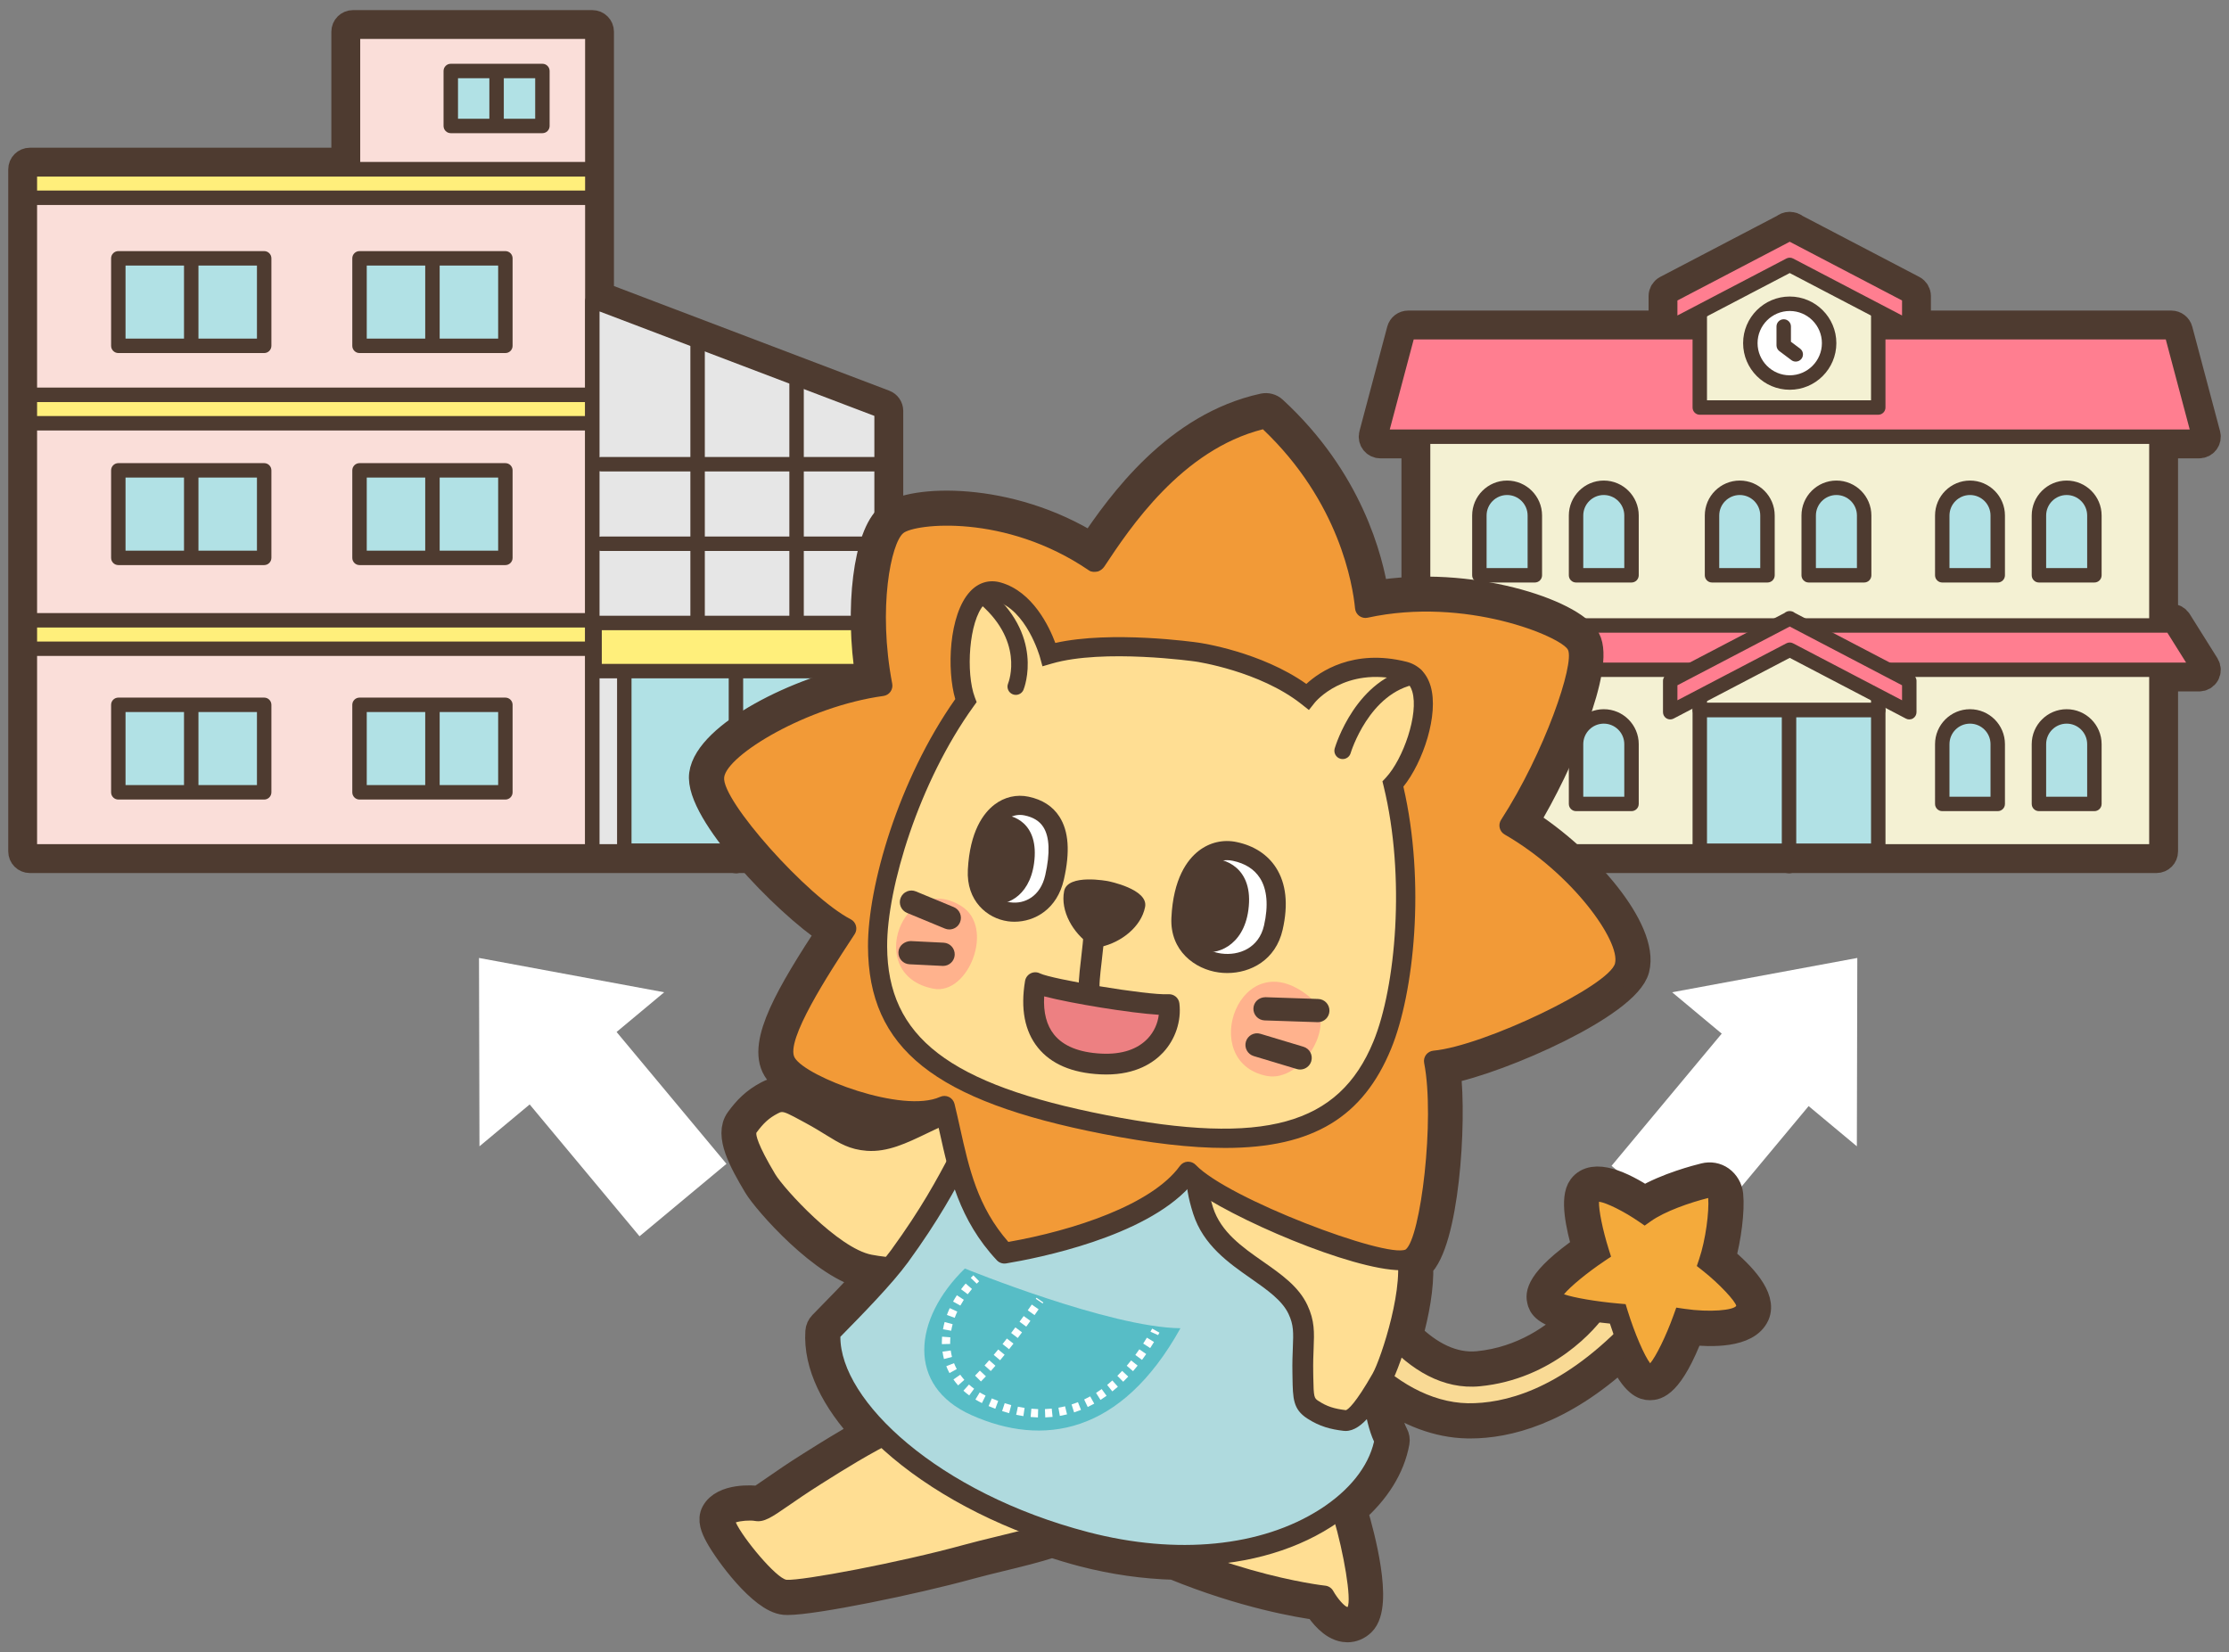 <?xml version="1.0" encoding="utf-8"?>
<!-- Generator: Adobe Illustrator 27.3.1, SVG Export Plug-In . SVG Version: 6.00 Build 0)  -->
<svg version="1.1" xmlns="http://www.w3.org/2000/svg" xmlns:xlink="http://www.w3.org/1999/xlink" x="0px"
	 y="0px" viewBox="0 0 116 86" width="116" height="86" style="enable-background:new 0 0 116 86;" xml:space="preserve">
<rect x="0" y="0" width="116" height="86" fill="#808080" stroke="none"/>
<style type="text/css">
	.st0{fill:#4E3B30;}
	.st1{fill:none;stroke:#4E3B30;stroke-width:1.5;stroke-linejoin:round;stroke-miterlimit:10;}
	.st2{fill:#FFFFFF;}
	.st3{fill:#FADED9;}
	.st4{fill:#FFEF7B;}
	.st5{fill:#E6E6E6;}
	.st6{fill:#B1E1E5;}
	.st7{fill:#F4F1D3;}
	.st8{fill:#FF7E90;}
	.st9{fill:#FFDE93;}
	.st10{fill:#F9DA95;}
	.st11{fill:#F4AA3B;}
	.st12{fill:#AFDADE;}
	.st13{fill:#F29A37;}
	.st14{opacity:0.45;fill:#FF7E86;}
	.st15{fill:#ED8082;}
	.st16{fill:#AFDADE;stroke:#604C3F;stroke-width:1.463;stroke-linecap:round;stroke-linejoin:round;stroke-miterlimit:10;}
	.st17{fill:#57BDC6;}
</style>
<g>
	<g>
		<g>
			<path class="st0" d="M46.012,21.035l-14.811-5.63v-1.22v-3.892V8.813V1.652c0-0.208-0.168-0.376-0.376-0.376H18.37
				c-0.208,0-0.376,0.168-0.376,0.376v6.786H1.555c-0.208,0-0.376,0.168-0.376,0.376v1.479v10.256v1.48v10.256v1.479v10.548
				c0,0.208,0.168,0.376,0.376,0.376h29.271h7.378c0.031,0.008,0.062,0.019,0.096,0.019c0.034,0,0.065-0.011,0.096-0.019h7.484
				c0.208,0,0.376-0.168,0.376-0.376V21.386C46.255,21.229,46.159,21.09,46.012,21.035z"/>
			<path class="st0" d="M114.764,34.659l-1.446-2.306c-0.069-0.109-0.189-0.176-0.318-0.176h-0.402v-9.072h1.848
				c0.117,0,0.227-0.054,0.298-0.147c0.071-0.092,0.095-0.213,0.065-0.326l-1.446-5.439c-0.043-0.164-0.193-0.279-0.363-0.279
				H99.737V15.41c0-0.14-0.077-0.268-0.202-0.333l-6.13-3.205c-0.018-0.015-0.037-0.029-0.057-0.042
				c-0.043-0.026-0.091-0.041-0.14-0.048c-0.098-0.021-0.2,0.002-0.286,0.055c-0.018,0.011-0.035,0.023-0.051,0.038l-6.125,3.202
				c-0.124,0.065-0.202,0.193-0.202,0.333v1.504H73.282c-0.17,0-0.32,0.115-0.363,0.279l-1.446,5.439
				c-0.03,0.113-0.006,0.234,0.065,0.326c0.071,0.093,0.181,0.147,0.298,0.147h1.848v9.072h-0.402c-0.129,0-0.25,0.067-0.318,0.176
				l-1.446,2.306c-0.073,0.115-0.077,0.262-0.011,0.382c0.066,0.119,0.192,0.194,0.329,0.194h1.848v9.077
				c0,0.208,0.168,0.376,0.376,0.376h18.948c0.031,0.008,0.062,0.019,0.096,0.019s0.065-0.011,0.096-0.019h19.023
				c0.208,0,0.376-0.168,0.376-0.376v-9.077h1.848c0.137,0,0.263-0.074,0.329-0.194C114.84,34.921,114.836,34.775,114.764,34.659z
				 M98.122,16.816l0.188,0.098h-0.188V16.816z M88.083,16.914h-0.112l0.112-0.059V16.914z"/>
		</g>
		<g>
			<path class="st1" d="M46.012,21.035l-14.811-5.63v-1.22v-3.892V8.813V1.652c0-0.208-0.168-0.376-0.376-0.376H18.37
				c-0.208,0-0.376,0.168-0.376,0.376v6.786H1.555c-0.208,0-0.376,0.168-0.376,0.376v1.479v10.256v1.48v10.256v1.479v10.548
				c0,0.208,0.168,0.376,0.376,0.376h29.271h7.378c0.031,0.008,0.062,0.019,0.096,0.019c0.034,0,0.065-0.011,0.096-0.019h7.484
				c0.208,0,0.376-0.168,0.376-0.376V21.386C46.255,21.229,46.159,21.09,46.012,21.035z"/>
			<path class="st1" d="M114.764,34.659l-1.446-2.306c-0.069-0.109-0.189-0.176-0.318-0.176h-0.402v-9.072h1.848
				c0.117,0,0.227-0.054,0.298-0.147c0.071-0.092,0.095-0.213,0.065-0.326l-1.446-5.439c-0.043-0.164-0.193-0.279-0.363-0.279
				H99.737V15.41c0-0.14-0.077-0.268-0.202-0.333l-6.13-3.205c-0.018-0.015-0.037-0.029-0.057-0.042
				c-0.043-0.026-0.091-0.041-0.14-0.048c-0.098-0.021-0.2,0.002-0.286,0.055c-0.018,0.011-0.035,0.023-0.051,0.038l-6.125,3.202
				c-0.124,0.065-0.202,0.193-0.202,0.333v1.504H73.282c-0.17,0-0.32,0.115-0.363,0.279l-1.446,5.439
				c-0.03,0.113-0.006,0.234,0.065,0.326c0.071,0.093,0.181,0.147,0.298,0.147h1.848v9.072h-0.402c-0.129,0-0.25,0.067-0.318,0.176
				l-1.446,2.306c-0.073,0.115-0.077,0.262-0.011,0.382c0.066,0.119,0.192,0.194,0.329,0.194h1.848v9.077
				c0,0.208,0.168,0.376,0.376,0.376h18.948c0.031,0.008,0.062,0.019,0.096,0.019s0.065-0.011,0.096-0.019h19.023
				c0.208,0,0.376-0.168,0.376-0.376v-9.077h1.848c0.137,0,0.263-0.074,0.329-0.194C114.84,34.921,114.836,34.775,114.764,34.659z
				 M98.122,16.816l0.188,0.098h-0.188V16.816z M88.083,16.914h-0.112l0.112-0.059V16.914z"/>
		</g>
	</g>
	<g id="グループ_2756_00000045583247795262136940000013911161002652373139_" transform="translate(-555.587 905.304)">
		<g id="グループ_2755_00000155831449721650529040000002027320974842126762_" transform="translate(0)">
			<path id="パス_7295_00000160190224948364729540000006789231330169732515_" class="st2" d="M580.539-845.644l9.614-8.017
				l-9.638-1.786L580.539-845.644z"/>
		</g>
		
			<rect id="長方形_3858_00000157276745239071343240000007538152313791930258_" x="584.341" y="-852.807" transform="matrix(0.768 -0.64 0.64 0.768 678.875 179.552)" class="st2" width="5.891" height="10.964"/>
	</g>
	<g id="グループ_2756_00000160874843215408036430000018075286740878329762_" transform="translate(-555.587 905.304)">
		<g id="グループ_2755_00000127747738707580584470000012038112123693711751_" transform="translate(0)">
			<path id="パス_7295_00000064354780401923400850000005490399137019814785_" class="st2" d="M652.22-845.644l-9.614-8.017
				l9.638-1.786L652.22-845.644z"/>
		</g>
		
			<rect id="長方形_3858_00000127743378410259382800000012067360422228170370_" x="639.989" y="-850.27" transform="matrix(0.64 -0.768 0.768 0.64 882.869 191.056)" class="st2" width="10.964" height="5.891"/>
	</g>
	<g>
		<g>
			<rect x="18.37" y="1.651" class="st3" width="12.456" height="12.533"/>
			<path class="st0" d="M30.825,14.56H18.37c-0.208,0-0.376-0.168-0.376-0.376V1.652c0-0.208,0.168-0.376,0.376-0.376h12.455
				c0.208,0,0.376,0.168,0.376,0.376v12.533C31.201,14.392,31.033,14.56,30.825,14.56z M18.746,13.809H30.45V2.027H18.746V13.809z"
				/>
		</g>
		<g>
			<rect x="1.555" y="8.813" class="st3" width="29.271" height="35.498"/>
			<path class="st0" d="M30.825,44.687H1.555c-0.208,0-0.376-0.168-0.376-0.376V8.813c0-0.208,0.168-0.376,0.376-0.376h29.271
				c0.208,0,0.376,0.168,0.376,0.376v35.498C31.201,44.519,31.033,44.687,30.825,44.687z M1.93,43.936H30.45V9.189H1.93V43.936z"/>
		</g>
		<g>
			<rect x="1.555" y="8.813" class="st4" width="29.271" height="1.479"/>
			<path class="st0" d="M30.825,10.668H1.555c-0.208,0-0.376-0.168-0.376-0.376V8.813c0-0.208,0.168-0.376,0.376-0.376h29.271
				c0.208,0,0.376,0.168,0.376,0.376v1.479C31.201,10.5,31.033,10.668,30.825,10.668z M1.93,9.917H30.45V9.189H1.93V9.917z"/>
		</g>
		<g>
			<rect x="1.555" y="20.549" class="st4" width="29.271" height="1.479"/>
			<path class="st0" d="M30.825,22.404H1.555c-0.208,0-0.376-0.168-0.376-0.376v-1.48c0-0.208,0.168-0.376,0.376-0.376h29.271
				c0.208,0,0.376,0.168,0.376,0.376v1.48C31.201,22.236,31.033,22.404,30.825,22.404z M1.93,21.653H30.45v-0.728H1.93V21.653z"/>
		</g>
		<g>
			<rect x="1.555" y="32.284" class="st4" width="29.271" height="1.479"/>
			<path class="st0" d="M30.825,34.139H1.555c-0.208,0-0.376-0.168-0.376-0.376v-1.479c0-0.208,0.168-0.376,0.376-0.376h29.271
				c0.208,0,0.376,0.168,0.376,0.376v1.479C31.201,33.971,31.033,34.139,30.825,34.139z M1.93,33.388H30.45V32.66H1.93V33.388z"/>
		</g>
		<g>
			<polygon class="st5" points="30.825,44.312 45.879,44.312 45.879,21.386 30.825,15.664 			"/>
			<path class="st0" d="M45.879,44.687H30.825c-0.208,0-0.376-0.168-0.376-0.376V15.663c0-0.123,0.061-0.24,0.162-0.31
				c0.102-0.07,0.231-0.086,0.347-0.041l15.054,5.722c0.146,0.055,0.242,0.195,0.242,0.351v22.926
				C46.255,44.519,46.086,44.687,45.879,44.687z M31.201,43.936h14.302V21.645l-14.302-5.436V43.936z"/>
		</g>
		<g>
			<rect x="32.489" y="34.326" class="st6" width="11.619" height="9.946"/>
			<path class="st0" d="M44.108,44.649H32.489c-0.208,0-0.376-0.168-0.376-0.376v-9.947c0-0.208,0.168-0.376,0.376-0.376h11.619
				c0.208,0,0.376,0.168,0.376,0.376v9.947C44.484,44.48,44.316,44.649,44.108,44.649z M32.865,43.897h10.868v-9.195H32.865V43.897z
				"/>
		</g>
		<path class="st0" d="M38.299,44.707c-0.208,0-0.376-0.168-0.376-0.376v-10.1c0-0.208,0.168-0.376,0.376-0.376
			s0.376,0.168,0.376,0.376v10.1C38.674,44.538,38.506,44.707,38.299,44.707z"/>
		<g>
			<rect x="30.942" y="32.422" class="st4" width="14.859" height="2.508"/>
			<path class="st0" d="M45.801,35.305H30.942c-0.208,0-0.376-0.168-0.376-0.376v-2.507c0-0.208,0.168-0.376,0.376-0.376h14.859
				c0.208,0,0.376,0.168,0.376,0.376v2.507C46.177,35.137,46.009,35.305,45.801,35.305z M31.318,34.554h14.108v-1.756H31.318V34.554
				z"/>
		</g>
		<path class="st0" d="M36.304,32.699c-0.208,0-0.376-0.168-0.376-0.376V17.825c0-0.208,0.168-0.376,0.376-0.376
			s0.376,0.168,0.376,0.376v14.498C36.68,32.531,36.511,32.699,36.304,32.699z"/>
		<path class="st0" d="M41.455,32.699c-0.208,0-0.376-0.168-0.376-0.376V19.878c0-0.208,0.168-0.376,0.376-0.376
			c0.208,0,0.376,0.168,0.376,0.376v12.445C41.831,32.531,41.663,32.699,41.455,32.699z"/>
		<path class="st0" d="M45.792,24.536H31.288c-0.208,0-0.376-0.168-0.376-0.376s0.168-0.376,0.376-0.376h14.504
			c0.208,0,0.376,0.168,0.376,0.376S46,24.536,45.792,24.536z"/>
		<path class="st0" d="M45.792,28.676H31.288c-0.208,0-0.376-0.168-0.376-0.376c0-0.208,0.168-0.376,0.376-0.376h14.504
			c0.208,0,0.376,0.168,0.376,0.376C46.168,28.508,46,28.676,45.792,28.676z"/>
		<g>
			<g>
				<rect x="18.71" y="13.445" class="st6" width="7.59" height="4.554"/>
				<path class="st0" d="M26.3,18.375h-7.59c-0.208,0-0.376-0.168-0.376-0.376v-4.554c0-0.208,0.168-0.376,0.376-0.376h7.59
					c0.208,0,0.376,0.168,0.376,0.376v4.554C26.676,18.207,26.508,18.375,26.3,18.375z M19.086,17.624h6.839v-3.803h-6.839V17.624z"
					/>
			</g>
			<path class="st0" d="M22.505,18.219c-0.208,0-0.376-0.168-0.376-0.376v-4.321c0-0.208,0.168-0.376,0.376-0.376
				c0.208,0,0.376,0.168,0.376,0.376v4.321C22.881,18.051,22.713,18.219,22.505,18.219z"/>
		</g>
		<g>
			<g>
				<rect x="23.459" y="3.695" class="st6" width="4.768" height="2.861"/>
				<path class="st0" d="M28.227,6.931h-4.768c-0.208,0-0.376-0.168-0.376-0.376V3.695c0-0.208,0.168-0.376,0.376-0.376h4.768
					c0.208,0,0.376,0.168,0.376,0.376v2.861C28.603,6.763,28.435,6.931,28.227,6.931z M23.835,6.18h4.017V4.07h-4.017V6.18z"/>
			</g>
			<path class="st0" d="M25.843,6.834c-0.208,0-0.376-0.168-0.376-0.376V3.744c0-0.208,0.168-0.376,0.376-0.376
				c0.208,0,0.376,0.168,0.376,0.376v2.714C26.219,6.666,26.051,6.834,25.843,6.834z"/>
		</g>
		<g>
			<g>
				<rect x="6.157" y="13.445" class="st6" width="7.59" height="4.554"/>
				<path class="st0" d="M13.748,18.375h-7.59c-0.208,0-0.376-0.168-0.376-0.376v-4.554c0-0.208,0.168-0.376,0.376-0.376h7.59
					c0.208,0,0.376,0.168,0.376,0.376v4.554C14.123,18.207,13.955,18.375,13.748,18.375z M6.533,17.624h6.839v-3.803H6.533V17.624z"
					/>
			</g>
			<path class="st0" d="M9.952,18.219c-0.208,0-0.376-0.168-0.376-0.376v-4.321c0-0.208,0.168-0.376,0.376-0.376
				s0.376,0.168,0.376,0.376v4.321C10.328,18.051,10.16,18.219,9.952,18.219z"/>
		</g>
		<g>
			<g>
				<rect x="18.71" y="24.48" class="st6" width="7.59" height="4.554"/>
				<path class="st0" d="M26.3,29.41h-7.59c-0.208,0-0.376-0.168-0.376-0.376V24.48c0-0.208,0.168-0.376,0.376-0.376h7.59
					c0.208,0,0.376,0.168,0.376,0.376v4.554C26.676,29.242,26.508,29.41,26.3,29.41z M19.086,28.659h6.839v-3.803h-6.839V28.659z"/>
			</g>
			<path class="st0" d="M22.505,29.254c-0.208,0-0.376-0.168-0.376-0.376v-4.321c0-0.208,0.168-0.376,0.376-0.376
				c0.208,0,0.376,0.168,0.376,0.376v4.321C22.881,29.086,22.713,29.254,22.505,29.254z"/>
		</g>
		<g>
			<g>
				<rect x="6.157" y="24.48" class="st6" width="7.59" height="4.554"/>
				<path class="st0" d="M13.748,29.41h-7.59c-0.208,0-0.376-0.168-0.376-0.376V24.48c0-0.208,0.168-0.376,0.376-0.376h7.59
					c0.208,0,0.376,0.168,0.376,0.376v4.554C14.123,29.242,13.955,29.41,13.748,29.41z M6.533,28.659h6.839v-3.803H6.533V28.659z"/>
			</g>
			<path class="st0" d="M9.952,29.254c-0.208,0-0.376-0.168-0.376-0.376v-4.321c0-0.208,0.168-0.376,0.376-0.376
				s0.376,0.168,0.376,0.376v4.321C10.328,29.086,10.16,29.254,9.952,29.254z"/>
		</g>
		<g>
			<g>
				<rect x="18.71" y="36.683" class="st6" width="7.59" height="4.554"/>
				<path class="st0" d="M26.3,41.613h-7.59c-0.208,0-0.376-0.168-0.376-0.376v-4.554c0-0.208,0.168-0.376,0.376-0.376h7.59
					c0.208,0,0.376,0.168,0.376,0.376v4.554C26.676,41.444,26.508,41.613,26.3,41.613z M19.086,40.861h6.839v-3.803h-6.839V40.861z"
					/>
			</g>
			<path class="st0" d="M22.505,41.457c-0.208,0-0.376-0.168-0.376-0.376v-4.321c0-0.208,0.168-0.376,0.376-0.376
				c0.208,0,0.376,0.168,0.376,0.376v4.321C22.881,41.289,22.713,41.457,22.505,41.457z"/>
		</g>
		<g>
			<g>
				<rect x="6.157" y="36.683" class="st6" width="7.59" height="4.554"/>
				<path class="st0" d="M13.748,41.613h-7.59c-0.208,0-0.376-0.168-0.376-0.376v-4.554c0-0.208,0.168-0.376,0.376-0.376h7.59
					c0.208,0,0.376,0.168,0.376,0.376v4.554C14.123,41.444,13.955,41.613,13.748,41.613z M6.533,40.861h6.839v-3.803H6.533V40.861z"
					/>
			</g>
			<path class="st0" d="M9.952,41.457c-0.208,0-0.376-0.168-0.376-0.376v-4.321c0-0.208,0.168-0.376,0.376-0.376
				s0.376,0.168,0.376,0.376v4.321C10.328,41.289,10.16,41.457,9.952,41.457z"/>
		</g>
	</g>
	<g>
		<g>
			<rect x="74.059" y="21.357" class="st7" width="38.162" height="22.955"/>
			<path class="st0" d="M112.222,44.687H74.059c-0.208,0-0.376-0.168-0.376-0.376V21.357c0-0.208,0.168-0.376,0.376-0.376h38.162
				c0.208,0,0.376,0.168,0.376,0.376v22.955C112.597,44.519,112.429,44.687,112.222,44.687z M74.435,43.936h37.411V21.733H74.435
				V43.936z"/>
		</g>
		<g>
			<polygon class="st8" points="114.446,22.729 71.835,22.729 73.282,17.29 112.999,17.29 			"/>
			<path class="st0" d="M114.445,23.104h-42.61c-0.117,0-0.227-0.054-0.298-0.147c-0.071-0.092-0.095-0.213-0.065-0.326l1.446-5.439
				c0.043-0.164,0.193-0.279,0.363-0.279h39.717c0.17,0,0.32,0.115,0.363,0.279l1.446,5.439c0.03,0.113,0.006,0.234-0.065,0.326
				C114.672,23.05,114.562,23.104,114.445,23.104z M72.325,22.353h41.631l-1.246-4.687H73.571L72.325,22.353z"/>
		</g>
		<g>
			<polygon class="st8" points="114.446,34.859 71.835,34.859 73.282,32.552 112.999,32.552 			"/>
			<path class="st0" d="M114.445,35.234h-42.61c-0.137,0-0.263-0.074-0.329-0.194c-0.066-0.12-0.062-0.266,0.011-0.382l1.446-2.306
				c0.069-0.109,0.189-0.176,0.318-0.176h39.717c0.129,0,0.25,0.067,0.318,0.176l1.446,2.306c0.073,0.115,0.077,0.262,0.011,0.382
				C114.708,35.16,114.582,35.234,114.445,35.234z M72.515,34.483h41.251l-0.975-1.555H73.49L72.515,34.483z"/>
		</g>
		<g>
			<g>
				<g>
					<polygon class="st7" points="97.747,35.275 93.123,33.084 88.459,35.275 88.459,36.957 97.747,36.957 					"/>
					<path class="st0" d="M97.747,37.332h-9.288c-0.208,0-0.376-0.168-0.376-0.376v-1.682c0-0.145,0.084-0.278,0.216-0.34
						l4.664-2.19c0.1-0.047,0.219-0.047,0.32,0.001l4.624,2.19c0.131,0.062,0.215,0.194,0.215,0.34v1.682
						C98.122,37.164,97.954,37.332,97.747,37.332z M88.834,36.581h8.537v-1.068L93.122,33.5l-4.288,2.014V36.581z"/>
				</g>
				<g>
					<rect x="88.459" y="36.957" class="st6" width="9.288" height="7.322"/>
					<path class="st0" d="M97.747,44.654h-9.288c-0.208,0-0.376-0.168-0.376-0.376v-7.322c0-0.208,0.168-0.376,0.376-0.376h9.288
						c0.208,0,0.376,0.168,0.376,0.376v7.322C98.122,44.486,97.954,44.654,97.747,44.654z M88.834,43.902h8.537v-6.57h-8.537V43.902
						z"/>
				</g>
			</g>
			<path class="st0" d="M93.103,44.707c-0.208,0-0.376-0.168-0.376-0.376v-7.26c0-0.208,0.168-0.376,0.376-0.376
				s0.376,0.168,0.376,0.376v7.26C93.479,44.538,93.311,44.707,93.103,44.707z"/>
			<g>
				<polygon class="st8" points="99.361,35.438 93.164,32.198 93.164,32.173 93.14,32.185 93.117,32.173 93.117,32.198 
					86.92,35.438 86.92,37.067 93.14,33.814 99.361,37.067 				"/>
				<path class="st0" d="M99.361,37.443c-0.059,0-0.119-0.014-0.174-0.043l-6.047-3.161L87.094,37.4
					c-0.117,0.061-0.256,0.056-0.369-0.011c-0.112-0.068-0.181-0.19-0.181-0.322v-1.629c0-0.14,0.077-0.268,0.202-0.333l6.125-3.203
					c0.017-0.015,0.035-0.028,0.054-0.04c0.086-0.051,0.186-0.071,0.283-0.052c0.048,0.007,0.095,0.021,0.136,0.046
					c0.022,0.013,0.042,0.027,0.061,0.043l6.131,3.206c0.124,0.065,0.202,0.193,0.202,0.333v1.629c0,0.131-0.069,0.254-0.181,0.322
					C99.496,37.425,99.428,37.443,99.361,37.443z M93.14,33.439c0.06,0,0.119,0.014,0.174,0.043l5.671,2.965v-0.781l-5.845-3.057
					l-5.845,3.057v0.781l5.671-2.965C93.021,33.453,93.08,33.439,93.14,33.439z"/>
			</g>
		</g>
		<g>
			<g>
				<path class="st6" d="M103.964,41.84h-2.887v-3.111c0-0.797,0.646-1.443,1.443-1.443l0,0c0.797,0,1.443,0.646,1.443,1.443V41.84z
					"/>
				<path class="st0" d="M103.965,42.216h-2.887c-0.208,0-0.376-0.168-0.376-0.376V38.73c0-1.003,0.816-1.819,1.819-1.819
					c1.003,0,1.819,0.816,1.819,1.819v3.111C104.34,42.048,104.172,42.216,103.965,42.216z M101.453,41.465h2.136V38.73
					c0-0.589-0.479-1.068-1.068-1.068c-0.589,0-1.068,0.479-1.068,1.068V41.465z"/>
			</g>
		</g>
		<g>
			<g>
				<path class="st6" d="M108.995,41.84h-2.887v-3.111c0-0.797,0.646-1.443,1.443-1.443h0c0.797,0,1.443,0.646,1.443,1.443V41.84z"
					/>
				<path class="st0" d="M108.995,42.216h-2.886c-0.208,0-0.376-0.168-0.376-0.376V38.73c0-1.003,0.816-1.819,1.819-1.819
					c1.003,0,1.819,0.816,1.819,1.819v3.111C109.371,42.048,109.202,42.216,108.995,42.216z M106.484,41.465h2.135V38.73
					c0-0.589-0.479-1.068-1.067-1.068s-1.068,0.479-1.068,1.068V41.465z"/>
			</g>
		</g>
		<g>
			<g>
				<path class="st6" d="M79.875,41.84h-2.887v-3.111c0-0.797,0.646-1.443,1.443-1.443h0c0.797,0,1.443,0.646,1.443,1.443V41.84z"/>
				<path class="st0" d="M79.875,42.216h-2.886c-0.208,0-0.376-0.168-0.376-0.376V38.73c0-1.003,0.816-1.819,1.819-1.819
					c1.003,0,1.819,0.816,1.819,1.819v3.111C80.251,42.048,80.082,42.216,79.875,42.216z M77.364,41.465h2.135V38.73
					c0-0.589-0.479-1.068-1.067-1.068c-0.589,0-1.068,0.479-1.068,1.068V41.465z"/>
			</g>
		</g>
		<g>
			<g>
				<path class="st6" d="M84.906,41.84h-2.887v-3.111c0-0.797,0.646-1.443,1.443-1.443l0,0c0.797,0,1.443,0.646,1.443,1.443V41.84z"
					/>
				<path class="st0" d="M84.906,42.216h-2.886c-0.208,0-0.376-0.168-0.376-0.376V38.73c0-1.003,0.816-1.819,1.819-1.819
					c1.003,0,1.819,0.816,1.819,1.819v3.111C85.281,42.048,85.113,42.216,84.906,42.216z M82.395,41.465h2.135V38.73
					c0-0.589-0.479-1.068-1.068-1.068c-0.589,0-1.067,0.479-1.067,1.068V41.465z"/>
			</g>
		</g>
		<g>
			<g>
				<path class="st6" d="M103.964,29.941h-2.887V26.83c0-0.797,0.646-1.443,1.443-1.443l0,0c0.797,0,1.443,0.646,1.443,1.443V29.941
					z"/>
				<path class="st0" d="M103.965,30.317h-2.887c-0.208,0-0.376-0.168-0.376-0.376V26.83c0-1.003,0.816-1.819,1.819-1.819
					c1.003,0,1.819,0.816,1.819,1.819v3.111C104.34,30.148,104.172,30.317,103.965,30.317z M101.453,29.565h2.136V26.83
					c0-0.589-0.479-1.067-1.068-1.067c-0.589,0-1.068,0.479-1.068,1.067V29.565z"/>
			</g>
		</g>
		<g>
			<g>
				<path class="st6" d="M108.995,29.941h-2.887V26.83c0-0.797,0.646-1.443,1.443-1.443h0c0.797,0,1.443,0.646,1.443,1.443V29.941z"
					/>
				<path class="st0" d="M108.995,30.317h-2.886c-0.208,0-0.376-0.168-0.376-0.376V26.83c0-1.003,0.816-1.819,1.819-1.819
					c1.003,0,1.819,0.816,1.819,1.819v3.111C109.371,30.148,109.202,30.317,108.995,30.317z M106.484,29.565h2.135V26.83
					c0-0.589-0.479-1.067-1.067-1.067s-1.068,0.479-1.068,1.067V29.565z"/>
			</g>
		</g>
		<g>
			<g>
				<path class="st6" d="M91.982,29.941h-2.887V26.83c0-0.797,0.646-1.443,1.443-1.443h0c0.797,0,1.443,0.646,1.443,1.443V29.941z"
					/>
				<path class="st0" d="M91.982,30.317h-2.886c-0.208,0-0.376-0.168-0.376-0.376V26.83c0-1.003,0.816-1.819,1.819-1.819
					c1.003,0,1.819,0.816,1.819,1.819v3.111C92.358,30.148,92.189,30.317,91.982,30.317z M89.471,29.565h2.135V26.83
					c0-0.589-0.479-1.067-1.067-1.067c-0.589,0-1.068,0.479-1.068,1.067V29.565z"/>
			</g>
		</g>
		<g>
			<g>
				<path class="st6" d="M97.013,29.941h-2.887V26.83c0-0.797,0.646-1.443,1.443-1.443l0,0c0.797,0,1.443,0.646,1.443,1.443V29.941z
					"/>
				<path class="st0" d="M97.013,30.317h-2.886c-0.208,0-0.376-0.168-0.376-0.376V26.83c0-1.003,0.816-1.819,1.819-1.819
					c1.003,0,1.819,0.816,1.819,1.819v3.111C97.388,30.148,97.22,30.317,97.013,30.317z M94.502,29.565h2.135V26.83
					c0-0.589-0.479-1.067-1.067-1.067s-1.068,0.479-1.068,1.067V29.565z"/>
			</g>
		</g>
		<g>
			<g>
				<path class="st6" d="M79.875,29.941h-2.887V26.83c0-0.797,0.646-1.443,1.443-1.443h0c0.797,0,1.443,0.646,1.443,1.443V29.941z"
					/>
				<path class="st0" d="M79.875,30.317h-2.886c-0.208,0-0.376-0.168-0.376-0.376V26.83c0-1.003,0.816-1.819,1.819-1.819
					c1.003,0,1.819,0.816,1.819,1.819v3.111C80.251,30.148,80.082,30.317,79.875,30.317z M77.364,29.565h2.135V26.83
					c0-0.589-0.479-1.067-1.067-1.067c-0.589,0-1.068,0.479-1.068,1.067V29.565z"/>
			</g>
		</g>
		<g>
			<g>
				<path class="st6" d="M84.906,29.941h-2.887V26.83c0-0.797,0.646-1.443,1.443-1.443l0,0c0.797,0,1.443,0.646,1.443,1.443V29.941z
					"/>
				<path class="st0" d="M84.906,30.317h-2.886c-0.208,0-0.376-0.168-0.376-0.376V26.83c0-1.003,0.816-1.819,1.819-1.819
					c1.003,0,1.819,0.816,1.819,1.819v3.111C85.281,30.148,85.113,30.317,84.906,30.317z M82.395,29.565h2.135V26.83
					c0-0.589-0.479-1.067-1.068-1.067c-0.589,0-1.067,0.479-1.067,1.067V29.565z"/>
			</g>
		</g>
		<g>
			<g>
				<g>
					<polygon class="st7" points="97.747,15.563 93.123,13.372 88.459,15.563 88.459,21.209 97.747,21.209 					"/>
					<path class="st0" d="M97.747,21.585h-9.288c-0.208,0-0.376-0.168-0.376-0.376v-5.646c0-0.145,0.084-0.278,0.216-0.34
						l4.664-2.191c0.1-0.047,0.219-0.047,0.32,0.001l4.624,2.191c0.131,0.062,0.215,0.194,0.215,0.34v5.646
						C98.122,21.417,97.954,21.585,97.747,21.585z M88.834,20.834h8.537v-5.033l-4.249-2.013l-4.288,2.014V20.834z"/>
				</g>
			</g>
			<g>
				<polygon class="st8" points="99.361,15.411 93.164,12.17 93.164,12.145 93.14,12.158 93.117,12.145 93.117,12.17 86.92,15.411 
					86.92,17.04 93.14,13.787 99.361,17.04 				"/>
				<path class="st0" d="M99.361,17.415c-0.059,0-0.119-0.014-0.174-0.043l-6.047-3.161l-6.047,3.161
					c-0.117,0.061-0.256,0.056-0.369-0.011c-0.112-0.068-0.181-0.19-0.181-0.322V15.41c0-0.14,0.077-0.268,0.202-0.333l6.125-3.202
					c0.015-0.015,0.033-0.027,0.051-0.038c0.086-0.053,0.188-0.076,0.286-0.055c0.049,0.007,0.097,0.022,0.14,0.048
					c0.02,0.013,0.039,0.027,0.057,0.042l6.13,3.205c0.124,0.065,0.202,0.193,0.202,0.333v1.629c0,0.131-0.069,0.254-0.181,0.322
					C99.496,17.397,99.428,17.415,99.361,17.415z M93.14,13.411c0.06,0,0.119,0.014,0.174,0.043l5.671,2.965v-0.781l-5.845-3.056
					l-5.845,3.056v0.781l5.671-2.965C93.021,13.425,93.08,13.411,93.14,13.411z"/>
			</g>
		</g>
		<g>
			<circle class="st2" cx="93.14" cy="17.859" r="2.05"/>
			<path class="st0" d="M93.14,20.285c-1.337,0-2.426-1.089-2.426-2.426s1.089-2.426,2.426-2.426c1.337,0,2.426,1.089,2.426,2.426
				S94.478,20.285,93.14,20.285z M93.14,16.185c-0.923,0-1.674,0.751-1.674,1.674s0.751,1.674,1.674,1.674
				c0.923,0,1.674-0.751,1.674-1.674S94.063,16.185,93.14,16.185z"/>
		</g>
		<g>
			<polyline class="st2" points="92.827,16.991 92.827,17.973 93.454,18.443 			"/>
			<path class="st0" d="M93.453,18.819c-0.079,0-0.158-0.024-0.226-0.075l-0.626-0.47c-0.095-0.071-0.15-0.182-0.15-0.3v-0.982
				c0-0.208,0.168-0.376,0.376-0.376c0.208,0,0.376,0.168,0.376,0.376v0.795l0.476,0.357c0.166,0.124,0.2,0.36,0.075,0.526
				C93.68,18.767,93.568,18.819,93.453,18.819z"/>
		</g>
	</g>
	<path class="st1" d="M89.565,65.512c0.307-1.085,0.488-2.526,0.404-3.332c-0.031-0.297-0.2-0.586-0.44-0.756
		c-0.234-0.165-0.522-0.217-0.811-0.145c-0.341,0.083-1.971,0.503-3.127,1.199c-1.211-0.79-2.652-1.452-3.248-0.657
		c-0.403,0.537-0.127,1.929,0.227,3.134c-2.572,1.786-2.409,2.483-2.353,2.718c0.053,0.224,0.156,0.629,1.747,0.955
		c-0.953,0.96-2.675,2.214-5.051,2.445c-1.337,0.125-2.572-0.544-3.612-1.571c0.323-1.162,0.581-2.515,0.535-3.648
		c1.318-1.154,1.768-7.326,1.425-10.177c2.882-0.567,9.367-3.447,9.832-5.263c0.508-1.983-2.649-5.656-5.772-7.629
		c1.887-3.092,3.962-8.134,3.224-9.487c-0.75-1.373-6.09-3.17-11.026-2.318c-0.28-1.848-1.333-6.008-5.275-9.629
		c-0.129-0.118-0.309-0.166-0.481-0.13c-4.508,0.983-7.389,4.964-8.937,7.278c-4.396-2.758-9.405-2.49-10.505-1.59
		c-1.163,0.951-1.624,4.751-1.051,8.33c-3.745,0.677-8.387,3.07-8.658,5.067c-0.257,1.894,4.246,6.62,6.647,8.195
		c-2.105,3.224-3.624,5.79-2.83,7.11c0.682,1.135,3.982,2.543,6.607,2.742c-0.647,0.288-1.262,0.5-1.842,0.461
		c-0.637-0.047-0.971-0.253-1.636-0.664c-0.307-0.19-0.667-0.412-1.129-0.661l-0.206-0.112c-0.976-0.53-1.465-0.798-2.252-0.384
		c-0.687,0.36-1.089,0.789-1.481,1.323c-0.549,0.748,0.156,2.064,0.939,3.374c0.479,0.801,3.486,4.249,5.732,4.674
		c0.04,0.008,0.08,0.009,0.12,0.016c-0.749,0.835-1.631,1.734-2.346,2.462l-0.12,0.122c-0.091,0.092-0.145,0.214-0.154,0.344
		c-0.111,1.7,0.8,3.534,2.415,5.258c-1.061,0.583-2.008,1.177-2.73,1.632l-0.184,0.115c-0.748,0.47-1.315,0.862-1.752,1.165
		c-0.417,0.288-0.849,0.586-0.917,0.615c-0.346-0.062-1.832-0.139-2.263,0.66c-0.186,0.343-0.018,0.747,0.191,1.133
		c0.487,0.901,2.274,3.314,3.415,3.411c0.044,0.003,0.095,0.006,0.152,0.006c1.376,0,6.496-1.042,9.474-1.862
		c0.51-0.14,1.055-0.273,1.611-0.408c0.889-0.215,1.811-0.44,2.68-0.72c0.528,0.171,1.064,0.332,1.61,0.475
		c1.615,0.421,3.206,0.639,4.737,0.682c3.651,1.498,6.587,1.98,7.481,2.099c0.261,0.404,0.767,1.05,1.387,1.143
		c0.051,0.008,0.102,0.012,0.152,0.012c0.266,0,0.519-0.106,0.725-0.304c0.93-0.898-0.075-4.586-0.405-5.695
		c-0.008-0.028-0.028-0.063-0.048-0.097c1.203-1.042,1.98-2.279,2.214-3.579c0.022-0.121,0.001-0.246-0.058-0.355
		c-0.242-0.445-0.411-1.169-0.544-2.046c0.016-0.026,0.031-0.05,0.047-0.076c1.296,0.918,2.773,1.512,4.315,1.542
		c0.051,0.001,0.102,0.001,0.153,0.001c1.887,0,4.689-0.674,7.88-3.606c0.702,1.537,1.219,1.613,1.448,1.613
		c0.012,0,0.023,0,0.033,0c0.248-0.005,0.981-0.018,2.072-2.876c1.113,0.121,2.946,0.159,3.391-0.84
		C91.718,67.566,90.647,66.409,89.565,65.512z"/>
	<g>
		<g>
			<path class="st9" d="M55.734,78.048c6.644,4.353,13.175,5.016,13.175,5.016s0.894,1.611,1.561,0.967
				c0.667-0.644-0.331-4.421-0.549-5.151c-0.218-0.731-8.396-6.6-8.396-6.6L55.734,78.048z"/>
			<path class="st0" d="M70.121,84.724c-0.05,0-0.101-0.004-0.152-0.012c-0.62-0.092-1.127-0.739-1.387-1.143
				c-1.328-0.177-7.152-1.143-13.144-5.069c-0.136-0.09-0.225-0.236-0.242-0.398c-0.017-0.162,0.041-0.323,0.156-0.438l5.792-5.768
				c0.188-0.186,0.481-0.211,0.697-0.056c5.526,3.966,8.419,6.282,8.599,6.885c0.33,1.108,1.336,4.796,0.405,5.695
				C70.64,84.618,70.387,84.724,70.121,84.724z M56.593,77.955c6.252,3.904,12.308,4.565,12.371,4.571
				c0.175,0.018,0.332,0.121,0.418,0.275c0.223,0.399,0.593,0.816,0.747,0.841c0.216-0.399-0.202-2.853-0.725-4.608
				c-0.307-0.467-4.158-3.407-7.821-6.047L56.593,77.955z"/>
		</g>
		<g>
			<path class="st9" d="M54.415,62.073c-0.865,1.599-1.91,3.296-3.769,3.626c-1.322,0.234-3.331,0.524-5.384,0.135
				c-2.024-0.383-4.949-3.719-5.368-4.42c-0.419-0.701-1.355-2.249-0.968-2.777c0.387-0.528,0.727-0.866,1.296-1.164
				s0.851-0.101,1.949,0.492c1.484,0.801,1.878,1.309,2.983,1.389c2.094,0.153,4.211-2.326,6.906-1.775
				C54.755,58.13,55.801,59.512,54.415,62.073z"/>
			<path class="st0" d="M47.399,66.566c-0.723,0-1.476-0.056-2.238-0.201c-2.245-0.425-5.252-3.873-5.732-4.674
				c-0.784-1.31-1.488-2.627-0.939-3.374c0.392-0.534,0.794-0.964,1.481-1.323c0.786-0.414,1.276-0.146,2.252,0.384l0.206,0.112
				c0.462,0.25,0.822,0.471,1.129,0.661c0.666,0.411,0.999,0.618,1.636,0.664c0.793,0.054,1.648-0.36,2.565-0.799
				c1.279-0.614,2.727-1.31,4.41-0.967c1.681,0.344,2.716,0.978,3.165,1.941c0.419,0.898,0.269,2.022-0.444,3.34l0,0
				c-0.916,1.694-2.068,3.532-4.149,3.901C49.786,66.4,48.636,66.566,47.399,66.566z M40.696,57.877
				c-0.08,0-0.139,0.031-0.223,0.075c-0.453,0.237-0.734,0.491-1.111,1.005c-0.024,0.115,0.047,0.593,0.981,2.153
				c0.45,0.752,3.284,3.864,5.02,4.193c1.896,0.358,3.77,0.115,5.189-0.136c1.608-0.285,2.555-1.812,3.387-3.35l0,0
				c0.542-1.001,0.681-1.798,0.415-2.368c-0.29-0.622-1.098-1.072-2.402-1.339c-1.323-0.269-2.544,0.315-3.724,0.882
				c-1.051,0.505-2.033,0.978-3.113,0.903c-0.901-0.067-1.414-0.384-2.125-0.823c-0.293-0.182-0.635-0.393-1.076-0.631l-0.208-0.113
				C41.079,57.987,40.849,57.877,40.696,57.877z"/>
		</g>
		<g>
			<path class="st10" d="M69.879,64.524c0.786,3.002,3.5,7.434,7.087,7.087c3.587-0.348,5.841-2.907,6.29-3.733
				c0.868-0.543,1.791-0.626,1.798,1.242c-0.357,0.316-3.982,4.545-8.676,4.454c-4.199-0.081-8.051-4.751-8.325-8.518"/>
			<path class="st0" d="M76.52,74.116c-0.051,0-0.102-0.001-0.153-0.001c-4.547-0.088-8.562-5.007-8.855-9.02l1.079-0.079
				c0.259,3.546,3.907,7.942,7.796,8.017c1.848,0.023,4.732-0.65,8.097-4.108c0.008-0.008,0.015-0.015,0.022-0.023
				c-0.029-0.544-0.155-0.762-0.232-0.805c-0.06-0.032-0.261-0.031-0.624,0.175c-0.578,0.911-2.869,3.512-6.633,3.877
				c-3.83,0.375-6.79-4.154-7.663-7.488l1.047-0.274c0.753,2.878,3.357,6.98,6.511,6.686c3.464-0.336,5.539-2.849,5.866-3.453
				l0.068-0.125l0.12-0.075c0.72-0.451,1.336-0.542,1.828-0.271c0.533,0.294,0.794,0.938,0.798,1.969l0.001,0.245l-0.183,0.163
				c-0.029,0.026-0.08,0.079-0.152,0.153C81.714,73.325,78.575,74.116,76.52,74.116z"/>
		</g>
		<g>
			<path class="st11" d="M82.776,62.147c0.472-0.629,2.811,0.98,2.811,0.98c0.923-0.658,2.49-1.133,3.259-1.321
				c0.364-0.089,0.563,0.216,0.585,0.43c0.082,0.775-0.129,2.399-0.491,3.467c0,0,2.232,1.759,1.909,2.485
				c-0.397,0.893-3.254,0.469-3.254,0.469s-1.049,2.914-1.724,2.926c-0.689,0.012-1.681-3.2-1.681-3.2s-3.318-0.29-3.446-0.833
				c-0.147-0.624,2.46-2.371,2.46-2.371S82.403,62.645,82.776,62.147z"/>
			<path class="st0" d="M85.847,72.123c-0.291,0-1.051-0.112-2.065-3.236c-3.356-0.331-3.496-0.924-3.565-1.214
				c-0.056-0.235-0.219-0.931,2.353-2.718c-0.355-1.205-0.63-2.597-0.227-3.134c0.596-0.795,2.037-0.133,3.248,0.657
				c1.156-0.695,2.786-1.115,3.127-1.199c0.289-0.072,0.577-0.02,0.811,0.145c0.241,0.17,0.41,0.459,0.44,0.756
				c0.084,0.805-0.097,2.247-0.404,3.332c1.082,0.897,2.153,2.054,1.779,2.895c-0.445,0.999-2.278,0.961-3.391,0.84
				c-1.091,2.858-1.823,2.871-2.072,2.876C85.87,72.123,85.859,72.123,85.847,72.123z M81.392,67.361
				c0.499,0.176,1.668,0.379,2.845,0.482l0.362,0.032l0.107,0.347c0.363,1.175,0.87,2.343,1.171,2.732
				c0.303-0.357,0.825-1.415,1.209-2.482l0.15-0.416l0.438,0.064c1.309,0.193,2.538,0.073,2.682-0.156
				c-0.034-0.229-0.862-1.136-1.752-1.837l-0.3-0.236l0.122-0.362c0.342-1.008,0.526-2.48,0.471-3.179
				c-0.939,0.236-2.253,0.686-2.997,1.217l-0.309,0.22l-0.312-0.214c-0.776-0.533-1.689-0.983-2.064-1.029
				c-0.024,0.408,0.191,1.48,0.504,2.471l0.122,0.387l-0.337,0.226C82.592,66.24,81.713,66.968,81.392,67.361z"/>
		</g>
		<g>
			<path class="st9" d="M51.389,72.955c-3.169,0.126-6.979,2.585-8.939,3.818c-1.961,1.232-2.667,1.924-3.053,1.855
				c-0.387-0.069-1.466-0.033-1.691,0.384c-0.225,0.418,2.203,3.665,3.176,3.748c0.973,0.082,6.284-0.971,9.436-1.84
				c3.152-0.869,7.612-1.407,7.953-4.264C58.612,73.799,51.389,72.955,51.389,72.955z"/>
			<path class="st0" d="M40.988,83.304c-0.057,0-0.108-0.002-0.152-0.006c-1.141-0.097-2.928-2.51-3.415-3.411
				c-0.209-0.386-0.376-0.79-0.191-1.133c0.43-0.799,1.917-0.722,2.263-0.66c0.068-0.029,0.5-0.328,0.917-0.615
				c0.437-0.302,1.005-0.695,1.752-1.165l0.184-0.115c2.028-1.277,5.805-3.656,9.022-3.784c0.028-0.003,0.056,0,0.084,0.003
				c0.215,0.025,5.275,0.638,6.86,2.647c0.4,0.507,0.567,1.063,0.496,1.655c-0.33,2.764-3.733,3.588-6.735,4.314
				c-0.556,0.135-1.101,0.267-1.611,0.408C47.484,82.262,42.363,83.304,40.988,83.304z M38.292,79.234
				c0.364,0.814,2.102,2.907,2.638,2.987c0.8,0.058,5.892-0.897,9.245-1.822c0.521-0.143,1.076-0.278,1.644-0.416
				c2.661-0.644,5.675-1.374,5.916-3.391c0.035-0.3-0.053-0.581-0.271-0.857c-1.076-1.364-4.722-2.072-6.094-2.238
				c-2.921,0.137-6.513,2.399-8.447,3.617l-0.184,0.116c-0.731,0.46-1.286,0.843-1.713,1.139c-0.866,0.599-1.265,0.87-1.723,0.791
				C39.022,79.109,38.539,79.152,38.292,79.234z"/>
		</g>
		<g>
			<path class="st12" d="M67.537,59.113c0.841,2.925,1.428,0.947,2.328,3.312c1.482,3.898,1.078,10.449,2.209,12.528
				c-0.7,3.89-6.988,7.549-15.574,5.311c-7.8-2.033-13.552-7.056-13.299-10.92c1.167-1.19,2.777-2.818,3.61-3.963
				c2.377-3.268,3.011-5.04,4.324-7.228c1.46-2.433,11.602-2.699,13.124-2.156C65.782,56.541,67.537,59.113,67.537,59.113z"/>
			<path class="st0" d="M61.624,81.488c-1.688,0-3.462-0.231-5.261-0.7c-7.836-2.043-13.983-7.193-13.702-11.48
				c0.008-0.129,0.063-0.251,0.154-0.344l0.12-0.122c1.122-1.142,2.657-2.706,3.439-3.78c1.58-2.172,2.369-3.656,3.133-5.091
				c0.376-0.705,0.73-1.371,1.165-2.096c1.7-2.833,12.308-2.909,13.77-2.388c1.641,0.586,3.353,3.042,3.543,3.321
				c0.032,0.047,0.057,0.099,0.073,0.155c0.378,1.316,0.638,1.431,0.913,1.554c0.492,0.218,0.937,0.499,1.401,1.716
				c0.8,2.104,1.065,4.918,1.298,7.401c0.202,2.142,0.392,4.165,0.88,5.061c0.059,0.108,0.079,0.234,0.058,0.355
				c-0.3,1.666-1.482,3.234-3.327,4.414C67.183,80.803,64.53,81.488,61.624,81.488z M43.734,69.574
				c-0.013,3.319,5.072,8.126,12.902,10.167c4.606,1.2,9.001,0.766,12.06-1.189c1.523-0.974,2.515-2.219,2.811-3.524
				c-0.522-1.127-0.704-3.066-0.914-5.293c-0.227-2.414-0.485-5.152-1.232-7.118c-0.341-0.895-0.567-0.995-0.829-1.112
				c-0.554-0.246-1.017-0.564-1.488-2.156c-0.507-0.724-1.891-2.458-2.965-2.841c-1.384-0.491-11.206-0.197-12.479,1.925
				c-0.421,0.701-0.768,1.355-1.137,2.048c-0.781,1.467-1.589,2.985-3.213,5.22C46.426,66.829,44.876,68.411,43.734,69.574z"/>
		</g>
		<g>
			<path class="st9" d="M65.369,58.75c1.818-0.031,3.809,0.046,5.009,1.504c0.853,1.036,2.091,2.645,2.76,4.625
				c0.66,1.951-0.811,6.137-1.216,6.846c-0.405,0.709-1.295,2.285-1.944,2.206s-1.112-0.209-1.65-0.558
				c-0.538-0.349-0.506-0.691-0.528-1.94c-0.03-1.686,0.218-2.279-0.254-3.281c-0.895-1.9-4.093-2.528-4.936-5.146
				C61.767,60.388,62.458,58.799,65.369,58.75z"/>
			<path class="st0" d="M70.027,74.475c-0.038,0-0.075-0.002-0.113-0.007c-0.656-0.079-1.227-0.218-1.88-0.64
				c-0.745-0.483-0.753-1.039-0.771-2.147l-0.004-0.236c-0.01-0.526,0.008-0.949,0.022-1.312c0.031-0.78,0.047-1.172-0.225-1.75
				c-0.334-0.709-1.122-1.259-1.955-1.842c-1.163-0.813-2.481-1.734-3.006-3.369c-0.526-1.633-0.481-2.847,0.136-3.71
				c0.576-0.806,1.629-1.227,3.129-1.253l0,0c1.928-0.036,4.094,0.07,5.436,1.702c0.975,1.185,2.181,2.802,2.855,4.795
				c0.732,2.165-0.796,6.477-1.258,7.288C71.665,73.267,70.899,74.475,70.027,74.475z M65.378,59.29
				c-1.138,0.019-1.901,0.289-2.266,0.8c-0.399,0.558-0.395,1.483,0.013,2.75c0.414,1.288,1.524,2.063,2.597,2.813
				c0.955,0.668,1.857,1.298,2.315,2.268c0.384,0.818,0.36,1.42,0.326,2.254c-0.014,0.344-0.03,0.747-0.021,1.248l0.003,0.239
				c0.017,1.088,0.047,1.106,0.277,1.256c0.425,0.276,0.797,0.4,1.421,0.475c0.111-0.035,0.492-0.331,1.391-1.905
				c0.438-0.768,1.757-4.764,1.191-6.437c-0.618-1.827-1.749-3.34-2.665-4.454C68.924,59.338,67.135,59.259,65.378,59.29
				L65.378,59.29z"/>
		</g>
		<g>
			<path class="st13" d="M52.272,65.223c-2.216-2.37-2.493-5.066-3.127-7.642c-2.192,0.991-7.524-1.037-8.251-2.248
				c-0.727-1.211,1.611-4.687,3.128-7.008c-2.189-1.133-7.093-6.327-6.873-7.945c0.22-1.618,4.837-4.156,8.75-4.693
				c-0.74-3.862-0.152-7.608,0.766-8.359c0.918-0.75,5.939-1.075,10.316,1.918c1.405-2.121,4.257-6.484,8.9-7.496
				c3.639,3.343,4.936,7.376,5.176,9.871c5.182-1.126,10.448,0.896,11.016,1.936s-1.362,6.106-3.5,9.406
				c3.423,1.97,6.404,5.735,5.999,7.316c-0.405,1.581-7.471,4.718-9.925,4.944c0.532,2.721-0.059,9.406-1.189,10.255
				c-1.13,0.848-9.962-2.732-11.619-4.475C60.28,63.151,56.141,64.58,52.272,65.223z"/>
			<path class="st0" d="M72.914,66.11c-2.544,0-8.877-2.711-11.01-4.335c-2.386,2.612-7.851,3.7-9.544,3.98
				c-0.177,0.029-0.36-0.032-0.483-0.164c-1.962-2.099-2.476-4.412-2.974-6.65c-0.05-0.224-0.099-0.447-0.15-0.67
				c-2.62,0.572-7.479-1.255-8.323-2.66c-0.793-1.321,0.725-3.887,2.83-7.11c-2.401-1.574-6.905-6.301-6.647-8.195
				c0.271-1.998,4.913-4.391,8.658-5.067c-0.572-3.579-0.112-7.379,1.051-8.33c1.101-0.901,6.109-1.168,10.505,1.59
				c1.548-2.314,4.43-6.295,8.937-7.278c0.172-0.036,0.352,0.012,0.481,0.13c3.942,3.62,4.995,7.78,5.275,9.629
				c4.936-0.852,10.275,0.944,11.026,2.318c0.739,1.353-1.337,6.396-3.224,9.487c3.122,1.973,6.28,5.645,5.772,7.629
				c-0.465,1.816-6.951,4.696-9.832,5.263c0.348,2.891-0.119,9.211-1.481,10.234C73.597,66.048,73.299,66.11,72.914,66.11z
				 M61.837,60.462c0.147,0,0.289,0.06,0.392,0.168c1.673,1.757,9.905,4.866,10.921,4.403c0.782-0.59,1.535-6.793,0.965-9.707
				c-0.03-0.15,0.006-0.305,0.097-0.428c0.092-0.122,0.232-0.2,0.384-0.215c2.617-0.241,9.154-3.38,9.45-4.539
				c0.294-1.145-2.216-4.682-5.744-6.713c-0.129-0.074-0.221-0.197-0.256-0.342c-0.035-0.144-0.009-0.296,0.072-0.421
				c2.262-3.492,3.843-8.136,3.479-8.853c-0.371-0.68-5.314-2.778-10.425-1.666c-0.151,0.034-0.308-0.001-0.434-0.092
				c-0.124-0.091-0.204-0.231-0.219-0.385c-0.12-1.246-0.818-5.552-4.796-9.33c-4.229,1.068-6.937,5.158-8.252,7.145
				c-0.08,0.12-0.225,0.234-0.366,0.261c-0.143,0.026-0.309,0.026-0.428-0.056c-4.375-2.99-9.076-2.432-9.668-1.946
				c-0.634,0.518-1.334,3.887-0.577,7.839c0.028,0.145-0.006,0.296-0.092,0.417c-0.087,0.12-0.219,0.2-0.366,0.22
				c-3.976,0.545-8.131,3.072-8.287,4.229c-0.161,1.183,4.332,6.227,6.585,7.393c0.136,0.07,0.235,0.195,0.274,0.343
				c0.039,0.148,0.014,0.305-0.07,0.434l-0.184,0.281c-1.122,1.714-3.456,5.28-2.933,6.152c0.6,1.001,5.611,2.917,7.565,2.033
				c0.147-0.066,0.316-0.064,0.46,0.006c0.145,0.07,0.25,0.202,0.289,0.357c0.102,0.416,0.195,0.835,0.289,1.255
				c0.469,2.11,0.912,4.107,2.514,5.932c3.414-0.602,7.466-1.938,8.925-3.953c0.095-0.131,0.241-0.212,0.402-0.223
				C61.812,60.463,61.825,60.462,61.837,60.462z"/>
		</g>
		<g>
			<path class="st9" d="M57.494,58.528c-8.668-1.693-11.803-4.375-11.825-9.265c-0.014-3.307,1.763-8.87,4.596-12.795
				c-0.682-1.798-0.225-6.216,1.682-5.671c1.907,0.545,2.649,3.263,2.649,3.263c2.831-0.825,7.7-0.121,7.7-0.121
				s3.428,0.488,5.741,2.317c0,0,1.716-2.16,5.03-1.334c1.924,0.48,0.733,4.478-0.576,5.887c1.148,4.702,0.702,10.525-0.555,13.584
				C70.076,58.916,66.163,60.221,57.494,58.528z"/>
			<path class="st0" d="M63.755,59.745c-1.795,0-3.896-0.248-6.357-0.729l0,0c-8.776-1.714-12.204-4.448-12.227-9.752
				c-0.013-3.124,1.572-8.658,4.542-12.88c-0.444-1.517-0.338-4.391,0.766-5.592c0.438-0.476,1.006-0.646,1.605-0.474
				c1.653,0.472,2.512,2.277,2.837,3.144c2.922-0.656,7.253-0.043,7.446-0.016c0.138,0.019,3.256,0.479,5.617,2.149
				c0.693-0.636,2.441-1.845,5.202-1.156c0.627,0.156,1.063,0.594,1.264,1.266c0.439,1.478-0.392,3.966-1.416,5.236
				c1.162,5.027,0.549,10.751-0.638,13.641C70.945,58.112,68.36,59.745,63.755,59.745z M57.589,58.04
				c8.199,1.6,12.094,0.525,13.886-3.837c1.164-2.832,1.681-8.572,0.533-13.277l-0.064-0.261l0.183-0.196
				c0.894-0.962,1.718-3.308,1.369-4.481c-0.129-0.433-0.376-0.541-0.55-0.585c-2.972-0.738-4.505,1.142-4.52,1.161l-0.309,0.389
				l-0.389-0.308c-2.181-1.726-5.469-2.21-5.502-2.214c-0.048-0.008-4.799-0.68-7.49,0.106l-0.485,0.141l-0.134-0.487
				c-0.007-0.024-0.695-2.455-2.306-2.916c-0.234-0.065-0.414-0.01-0.599,0.191c-0.79,0.86-0.958,3.567-0.481,4.825l0.095,0.25
				l-0.157,0.218c-2.835,3.928-4.515,9.441-4.501,12.501C46.188,53.977,49.39,56.438,57.589,58.04L57.589,58.04z"/>
		</g>
		<path class="st0" d="M69.875,39.506c-0.04,0-0.081-0.006-0.122-0.017c-0.229-0.068-0.36-0.309-0.293-0.538
			c0.045-0.15,1.12-3.684,4.124-4.203c0.238-0.04,0.459,0.117,0.5,0.353c0.041,0.236-0.117,0.46-0.353,0.5
			c-2.479,0.429-3.433,3.564-3.442,3.595C70.235,39.385,70.062,39.506,69.875,39.506z"/>
		<path class="st0" d="M52.864,36.166c-0.054,0-0.108-0.01-0.161-0.031c-0.222-0.089-0.33-0.341-0.24-0.563
			c0.037-0.092,0.878-2.28-1.656-4.305c-0.186-0.149-0.217-0.421-0.067-0.608c0.15-0.187,0.423-0.216,0.608-0.067
			c3.031,2.423,1.965,5.188,1.918,5.304C53.198,36.064,53.035,36.166,52.864,36.166z"/>
		<g>
			<path class="st2" d="M64.259,44.313c-1.269-0.266-2.673,0.697-2.801,3.486c-0.128,2.789,4.172,3.267,4.807,0.478
				C66.808,45.898,65.804,44.636,64.259,44.313z"/>
			<path class="st0" d="M63.865,50.642c-0.149,0-0.296-0.01-0.439-0.03c-1.242-0.168-2.542-1.128-2.465-2.837
				c0.094-2.049,0.825-3.03,1.421-3.492c0.572-0.442,1.275-0.607,1.979-0.457c0.898,0.188,1.605,0.649,2.044,1.332
				c0.529,0.826,0.646,1.912,0.346,3.229C66.389,49.976,65.078,50.642,63.865,50.642z M63.853,44.768
				c-0.309,0-0.602,0.102-0.86,0.303c-0.609,0.471-0.977,1.449-1.037,2.751c-0.053,1.164,0.831,1.7,1.604,1.805
				c0.913,0.122,1.953-0.28,2.221-1.46c0.236-1.032,0.162-1.886-0.213-2.47c-0.295-0.46-0.77-0.762-1.41-0.896l0,0
				C64.054,44.778,63.953,44.768,63.853,44.768z"/>
		</g>
		<path class="st0" d="M62.949,44.691c0.737-0.059,2.323,0.442,2.017,2.679c-0.259,1.894-1.694,2.375-2.468,2.131
			c-0.947-0.299-0.886-2.545-0.655-3.319C62.074,45.407,62.484,44.728,62.949,44.691z"/>
		<g>
			<path class="st2" d="M53.426,41.952c-1.143-0.24-2.42,0.688-2.562,3.337c-0.142,2.65,3.415,3.028,4.016,0.373
				C55.392,43.399,54.818,42.245,53.426,41.952z"/>
			<path class="st0" d="M52.794,47.972c-0.118,0-0.233-0.008-0.346-0.024c-1.063-0.147-2.168-1.051-2.08-2.686
				c0.107-2.001,0.811-2.944,1.382-3.383c0.52-0.4,1.156-0.548,1.78-0.414l0,0c0.718,0.151,1.258,0.5,1.603,1.038
				c0.485,0.755,0.561,1.824,0.234,3.269C55.016,47.32,53.849,47.972,52.794,47.972z M53.079,42.413
				c-0.257,0-0.503,0.087-0.724,0.257c-0.573,0.439-0.926,1.38-0.994,2.646c-0.058,1.082,0.622,1.564,1.223,1.647
				c0.726,0.1,1.56-0.297,1.811-1.41c0.261-1.155,0.227-2.001-0.101-2.512c-0.199-0.309-0.516-0.506-0.97-0.602l0,0
				C53.241,42.421,53.16,42.413,53.079,42.413z"/>
		</g>
		<path class="st0" d="M52.016,42.414c0.666-0.063,2.093,0.397,1.796,2.525c-0.252,1.801-1.552,2.271-2.248,2.047
			c-0.852-0.275-0.775-2.408-0.56-3.146C51.219,43.103,51.595,42.454,52.016,42.414z"/>
		<path class="st0" d="M57.667,45.861c0,0,2.107,0.411,1.925,1.342c-0.205,1.05-1.264,1.848-2.296,2.075
			c-0.198,0.044-0.405,0.003-0.572-0.112c-0.87-0.599-1.551-1.736-1.346-2.787C55.56,45.45,57.667,45.861,57.667,45.861z"/>
		<path class="st14" d="M68.143,51.879c1.61,1.326-0.399,4.472-2.211,4.12C62.252,55.284,64.539,48.91,68.143,51.879z"/>
		<path class="st14" d="M50.031,47.159c1.768,1.106,0.36,4.651-1.453,4.299C44.898,50.743,47.042,45.289,50.031,47.159z"/>
		<path class="st0" d="M49.403,48.374c-0.077,0-0.156-0.015-0.232-0.047l-1.969-0.815c-0.308-0.127-0.455-0.481-0.327-0.79
			c0.127-0.309,0.481-0.457,0.79-0.327l1.969,0.815c0.308,0.127,0.455,0.481,0.327,0.79C49.866,48.234,49.641,48.374,49.403,48.374z
			"/>
		<path class="st0" d="M49.081,50.272c-0.01,0-0.02-0.001-0.031-0.001l-1.72-0.085c-0.334-0.017-0.59-0.3-0.574-0.634
			c0.017-0.334,0.31-0.563,0.634-0.574l1.72,0.085c0.334,0.017,0.59,0.3,0.574,0.634C49.669,50.02,49.401,50.272,49.081,50.272z"/>
		<path class="st0" d="M68.583,53.201c-0.007,0-0.014-0.001-0.021-0.001l-2.749-0.092c-0.334-0.011-0.595-0.291-0.584-0.624
			c0.012-0.334,0.282-0.579,0.624-0.584l2.749,0.092c0.334,0.011,0.595,0.291,0.584,0.624
			C69.176,52.943,68.907,53.201,68.583,53.201z"/>
		<path class="st0" d="M67.661,55.664c-0.058,0-0.116-0.008-0.175-0.026l-2.242-0.675c-0.32-0.097-0.501-0.434-0.405-0.754
			c0.097-0.32,0.432-0.501,0.754-0.405l2.242,0.675c0.32,0.097,0.501,0.434,0.405,0.754C68.161,55.495,67.921,55.664,67.661,55.664z
			"/>
		<path class="st0" d="M56.712,52.288c-0.252,0-0.477-0.177-0.529-0.433c-0.096-0.47-0.026-1.072,0.071-1.905
			c0.06-0.514,0.127-1.096,0.164-1.743c0.017-0.298,0.261-0.516,0.572-0.509c0.298,0.017,0.526,0.273,0.509,0.572
			c-0.039,0.678-0.109,1.277-0.17,1.806c-0.079,0.677-0.147,1.263-0.086,1.564c0.06,0.293-0.129,0.578-0.422,0.638
			C56.784,52.285,56.748,52.288,56.712,52.288z"/>
		<g>
			<path class="st15" d="M60.84,52.284c-1.156,0.074-6.281-0.796-6.961-1.14c-0.42,2.504,0.689,4.096,3.406,4.232
				C60.002,55.511,61.006,53.666,60.84,52.284z"/>
			<path class="st0" d="M57.567,55.923c-0.1,0-0.203-0.002-0.309-0.008c-1.469-0.073-2.56-0.541-3.245-1.391
				c-0.686-0.853-0.911-2.02-0.668-3.47c0.029-0.169,0.136-0.315,0.289-0.393c0.153-0.078,0.334-0.078,0.488,0
				c0.576,0.291,5.58,1.15,6.683,1.083c0.288-0.015,0.538,0.19,0.572,0.475c0.111,0.916-0.207,1.872-0.846,2.558
				C60.033,55.31,59.123,55.923,57.567,55.923z M54.34,51.857c-0.048,0.835,0.124,1.503,0.516,1.989
				c0.483,0.599,1.309,0.933,2.456,0.99c1.065,0.054,1.892-0.223,2.427-0.796c0.316-0.339,0.514-0.775,0.565-1.225
				C58.84,52.727,55.798,52.233,54.34,51.857z"/>
		</g>
		<path class="st16" d="M48.229,71.793"/>
		<path class="st17" d="M50.212,66.02c0,0,7.544,3.074,11.221,3.108c-3.104,5.581-7.195,6.166-10.877,4.522
			C47.168,72.136,47.511,68.657,50.212,66.02z"/>
		<g>
			<polygon class="st2" points="60.268,69.486 59.871,69.308 59.961,69.149 60.339,69.358 			"/>
			<path class="st2" d="M54.015,73.771c-0.127-0.003-0.254-0.012-0.38-0.023l0.039-0.431c0.118,0.011,0.235,0.018,0.353,0.022
				L54.015,73.771z M54.397,73.77l-0.017-0.433c0.118-0.005,0.236-0.013,0.353-0.025l0.045,0.431
				C54.651,73.756,54.524,73.765,54.397,73.77z M53.258,73.703c-0.125-0.019-0.25-0.041-0.375-0.068l0.09-0.423
				c0.116,0.024,0.232,0.045,0.348,0.063L53.258,73.703z M55.156,73.691l-0.074-0.427c0.115-0.019,0.23-0.044,0.345-0.072
				l0.103,0.42C55.405,73.643,55.281,73.669,55.156,73.691z M52.516,73.548c-0.121-0.033-0.243-0.067-0.364-0.107l0.134-0.412
				c0.114,0.037,0.227,0.07,0.341,0.1L52.516,73.548z M55.897,73.508l-0.131-0.413c0.111-0.035,0.223-0.074,0.332-0.118l0.159,0.403
				C56.138,73.427,56.018,73.469,55.897,73.508z M51.797,73.319c-0.118-0.044-0.234-0.09-0.35-0.139l0.168-0.399
				c0.111,0.047,0.222,0.091,0.332,0.132L51.797,73.319z M56.607,73.228l-0.186-0.391c0.105-0.05,0.21-0.104,0.314-0.162
				l0.211,0.378C56.834,73.116,56.72,73.174,56.607,73.228z M51.1,73.023c-0.118-0.058-0.231-0.12-0.338-0.185l0.224-0.37
				c0.097,0.058,0.199,0.114,0.306,0.167L51.1,73.023z M57.272,72.859l-0.232-0.364c0.098-0.063,0.196-0.129,0.293-0.2l0.254,0.35
				C57.482,72.721,57.377,72.792,57.272,72.859z M50.44,72.625c-0.106-0.078-0.207-0.16-0.302-0.245l0.289-0.321
				c0.084,0.076,0.173,0.148,0.268,0.218L50.44,72.625z M57.888,72.416l-0.271-0.337c0.091-0.074,0.181-0.15,0.271-0.231
				l0.288,0.323C58.081,72.256,57.985,72.338,57.888,72.416z M49.862,72.103c-0.088-0.099-0.17-0.202-0.244-0.308l0.355-0.248
				c0.065,0.092,0.135,0.182,0.212,0.268L49.862,72.103z M58.453,71.913l-0.305-0.307c0.083-0.083,0.167-0.168,0.25-0.257
				l0.317,0.295C58.628,71.736,58.54,71.826,58.453,71.913z M49.412,71.462c-0.063-0.116-0.118-0.236-0.166-0.357l0.403-0.159
				c0.041,0.106,0.089,0.209,0.143,0.309L49.412,71.462z M58.965,71.363l-0.328-0.282c0.077-0.089,0.153-0.181,0.228-0.276
				l0.339,0.268C59.125,71.173,59.045,71.27,58.965,71.363z M59.432,70.776l-0.348-0.257c0.07-0.095,0.14-0.193,0.209-0.293
				l0.356,0.246C59.577,70.576,59.505,70.678,59.432,70.776z M49.125,70.731c-0.033-0.127-0.058-0.255-0.076-0.384l0.428-0.06
				c0.016,0.113,0.038,0.225,0.066,0.335L49.125,70.731z M59.857,70.161l-0.363-0.235c0.064-0.099,0.129-0.201,0.192-0.306
				l0.37,0.225C59.99,69.953,59.924,70.059,59.857,70.161z M49.017,69.956l-0.002-0.094c0-0.101,0.003-0.197,0.011-0.294
				l0.431,0.033c-0.006,0.086-0.01,0.171-0.01,0.256l0.002,0.089L49.017,69.956z M49.501,69.258l-0.426-0.075
				c0.022-0.125,0.05-0.252,0.085-0.378l0.417,0.114C49.547,69.032,49.521,69.145,49.501,69.258z M49.684,68.587l-0.406-0.149
				c0.044-0.119,0.092-0.238,0.147-0.356l0.394,0.181C49.769,68.371,49.724,68.479,49.684,68.587z M49.977,67.95l-0.378-0.21
				c0.06-0.11,0.127-0.22,0.198-0.328l0.362,0.236C50.094,67.749,50.033,67.849,49.977,67.95z M50.361,67.359L50.015,67.1
				c0.075-0.101,0.154-0.2,0.239-0.298l0.328,0.282C50.504,67.174,50.431,67.267,50.361,67.359z"/>
			<path class="st2" d="M50.831,66.809l-0.312-0.3c0.045-0.046,0.089-0.09,0.135-0.135l0.302,0.31
				C50.913,66.726,50.871,66.767,50.831,66.809z"/>
		</g>
		<path class="st2" d="M51.05,71.899l-0.307-0.305c0.083-0.083,0.166-0.17,0.25-0.26l0.316,0.296
			C51.222,71.724,51.136,71.813,51.05,71.899z M51.561,71.356l-0.323-0.288l0.241-0.275l0.325,0.287L51.561,71.356z M52.046,70.794
			l-0.332-0.278l0.234-0.282l0.334,0.275L52.046,70.794z M52.513,70.22l-0.339-0.268l0.225-0.288l0.342,0.266L52.513,70.22z
			 M52.965,69.637l-0.344-0.263l0.22-0.291l0.346,0.259L52.965,69.637z M53.407,69.045l-0.349-0.256l0.216-0.296l0.35,0.253
			L53.407,69.045z M53.839,68.445l-0.353-0.249l0.21-0.3l0.355,0.248L53.839,68.445z M54.262,67.838l-0.359-0.242l0.037-0.054
			l0.356,0.246L54.262,67.838z"/>
	</g>
</g>
</svg>
